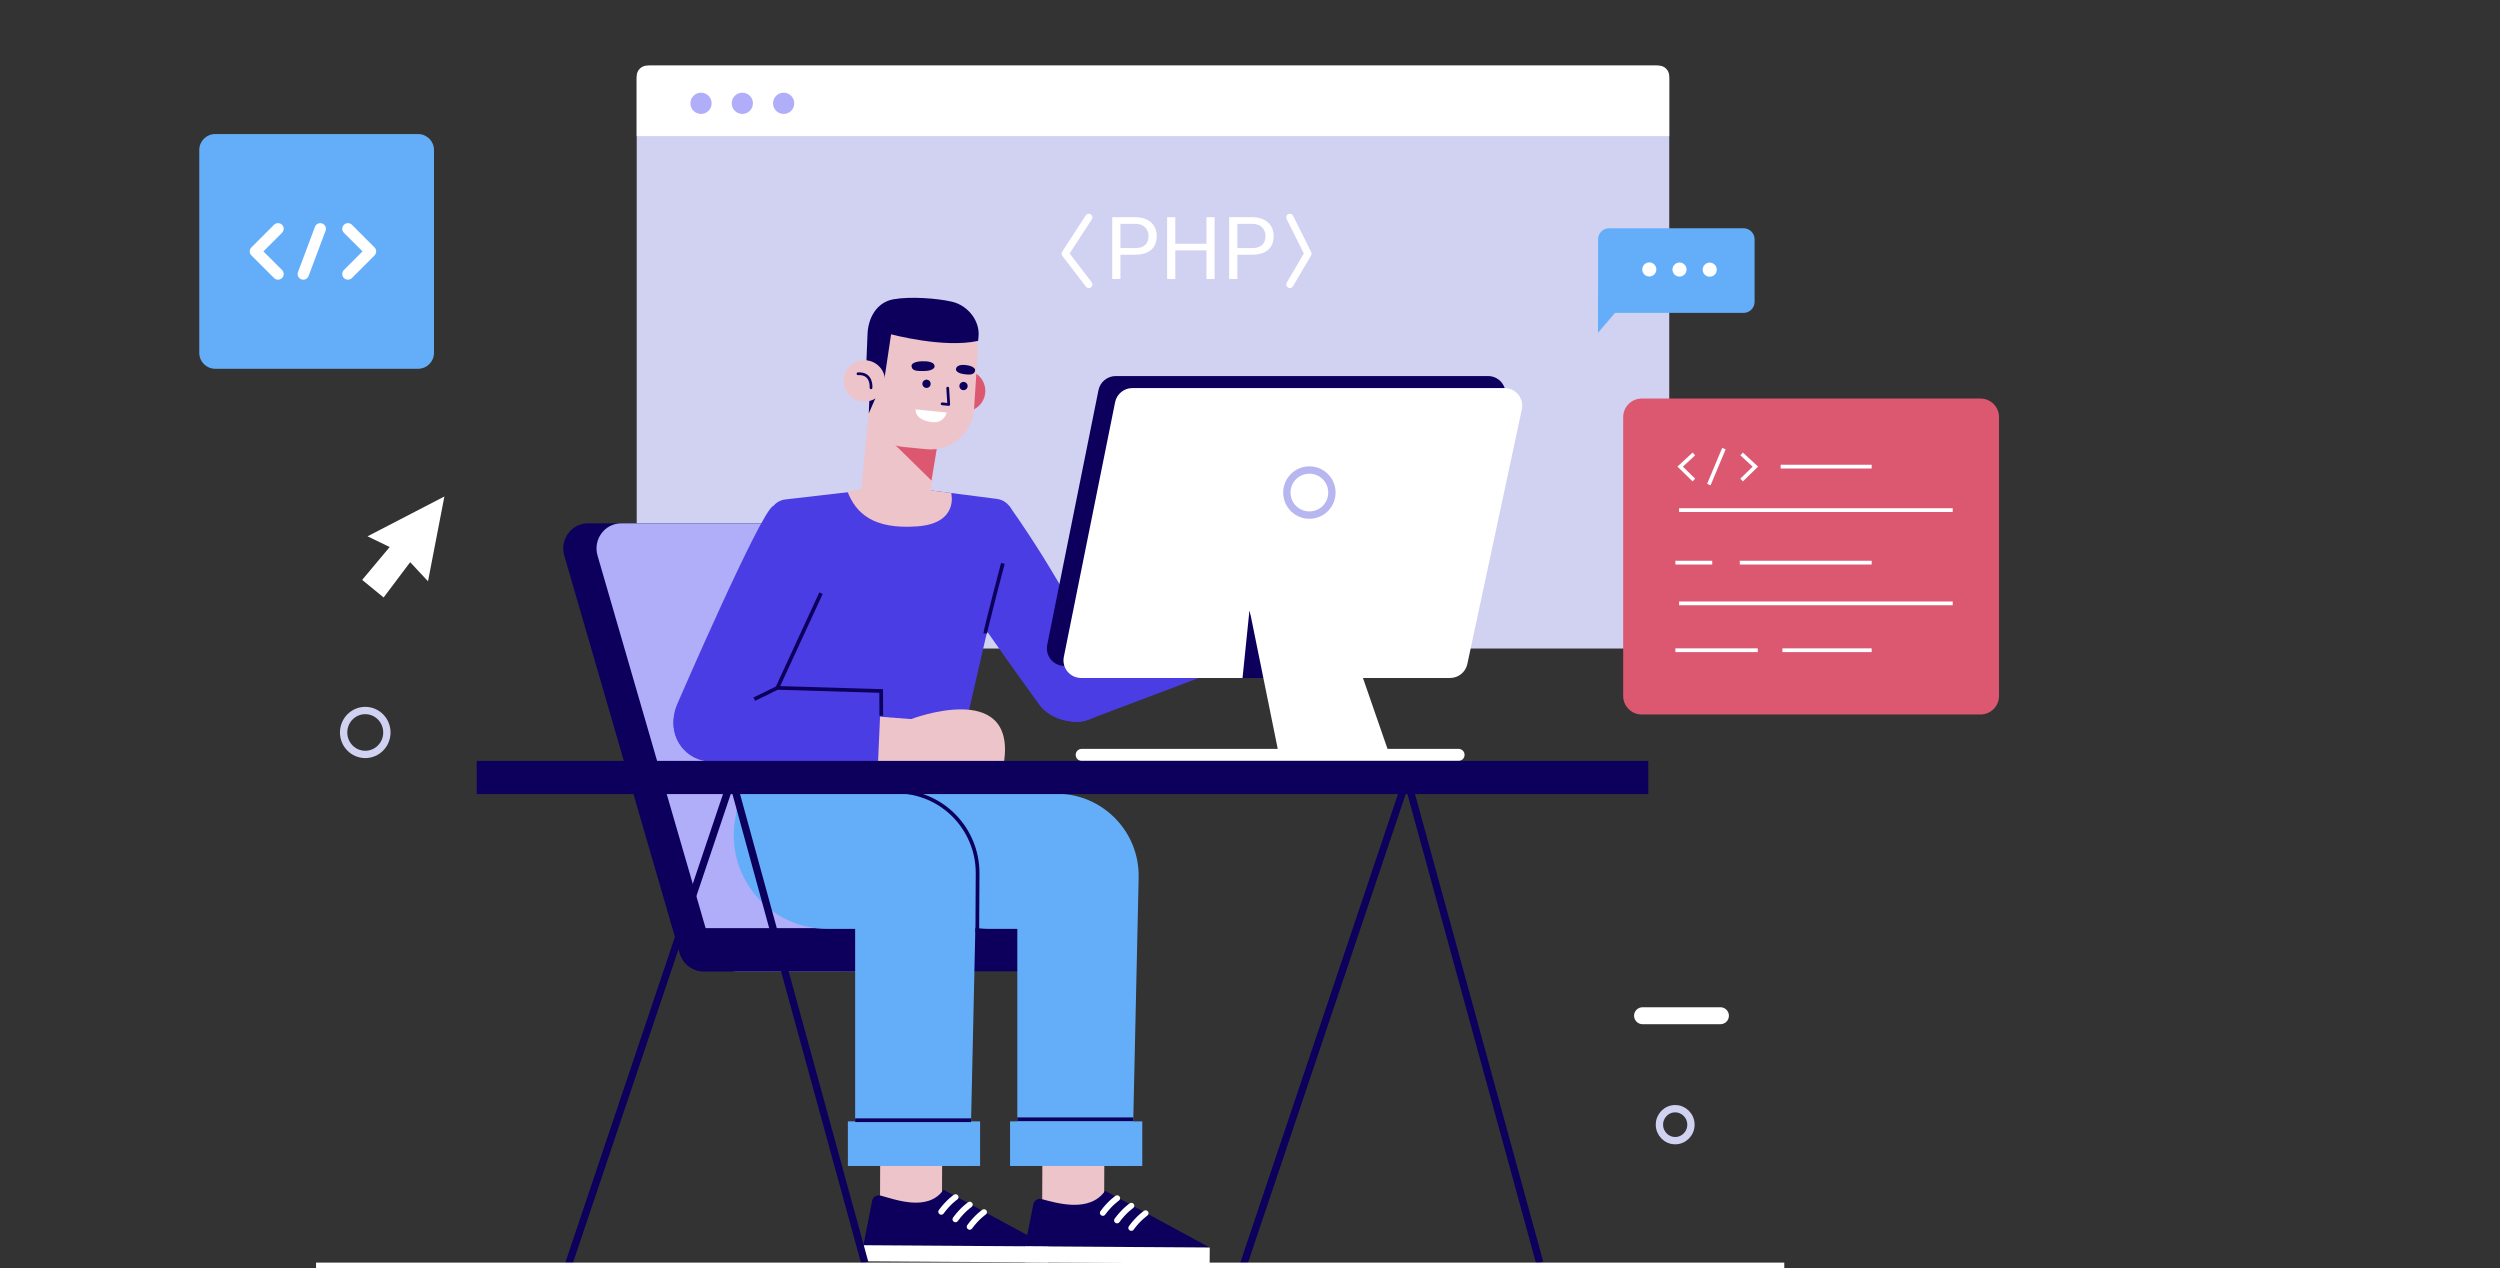 <svg width="690" height="350" viewBox="0 0 690 350" fill="none" xmlns="http://www.w3.org/2000/svg">
<rect x="0" y="0" width="690" height="350" fill="#333333" stroke="none"/>
<g clip-path="url(#clip0_2043_483)">
<path d="M457.14 179.004H179.29C177.33 179.004 175.73 177.414 175.73 175.444V21.654C175.73 19.694 177.32 18.094 179.29 18.094H457.15C459.11 18.094 460.71 19.684 460.71 21.654V175.444C460.7 177.404 459.11 179.004 457.14 179.004Z" fill="#D1D1F2"/>
<path d="M460.7 37.572H175.73V21.012C175.73 19.402 177.03 18.102 178.64 18.102H457.79C459.4 18.102 460.7 19.402 460.7 21.012V37.572Z" fill="white"/>
<path d="M196.41 28.516C196.41 30.136 195.1 31.446 193.48 31.446C191.86 31.446 190.55 30.136 190.55 28.516C190.55 26.896 191.86 25.586 193.48 25.586C195.09 25.576 196.41 26.896 196.41 28.516Z" fill="#B0ADF9"/>
<path d="M207.81 28.516C207.81 30.136 206.5 31.446 204.88 31.446C203.26 31.446 201.95 30.136 201.95 28.516C201.95 26.896 203.26 25.586 204.88 25.586C206.5 25.576 207.81 26.896 207.81 28.516Z" fill="#B0ADF9"/>
<path d="M219.22 28.516C219.22 30.136 217.91 31.446 216.29 31.446C214.67 31.446 213.36 30.136 213.36 28.516C213.36 26.896 214.67 25.586 216.29 25.586C217.9 25.576 219.22 26.896 219.22 28.516Z" fill="#B0ADF9"/>
<path d="M106.78 202.162C106.78 205.512 104.11 208.222 100.81 208.222C97.51 208.222 94.84 205.512 94.84 202.162C94.84 198.812 97.51 196.102 100.81 196.102C104.11 196.102 106.78 198.812 106.78 202.162Z" stroke="#D1D1F2" stroke-width="2.021" stroke-miterlimit="10"/>
<path d="M466.7 310.41C466.7 312.85 464.75 314.82 462.35 314.82C459.95 314.82 458 312.84 458 310.41C458 307.97 459.95 306 462.35 306C464.75 306 466.7 307.98 466.7 310.41Z" stroke="#D1D1F2" stroke-width="2.021" stroke-miterlimit="10"/>
<path d="M474.84 282.68H453.34C452.05 282.68 451 281.63 451 280.34C451 279.05 452.05 278 453.34 278H474.84C476.13 278 477.18 279.05 477.18 280.34C477.18 281.64 476.13 282.68 474.84 282.68Z" fill="white"/>
<path d="M122.65 137.031L101.44 148.021L107.55 150.981L99.96 160.051L105.88 164.901L113.21 155.161L118.13 160.431L122.65 137.031Z" fill="white"/>
<path d="M313.273 70.309H308.715V68.469H313.273C314.156 68.469 314.871 68.328 315.418 68.047C315.965 67.766 316.363 67.375 316.613 66.875C316.871 66.375 317 65.805 317 65.164C317 64.578 316.871 64.027 316.613 63.512C316.363 62.996 315.965 62.582 315.418 62.27C314.871 61.949 314.156 61.789 313.273 61.789H309.242V77H306.98V59.938H313.273C314.562 59.938 315.652 60.16 316.543 60.605C317.434 61.051 318.109 61.668 318.57 62.457C319.031 63.238 319.262 64.133 319.262 65.141C319.262 66.234 319.031 67.168 318.57 67.941C318.109 68.715 317.434 69.305 316.543 69.711C315.652 70.109 314.562 70.309 313.273 70.309ZM333.266 67.273V69.113H324.031V67.273H333.266ZM324.383 59.938V77H322.121V59.938H324.383ZM335.234 59.938V77H332.984V59.938H335.234ZM345.547 70.309H340.988V68.469H345.547C346.43 68.469 347.145 68.328 347.691 68.047C348.238 67.766 348.637 67.375 348.887 66.875C349.145 66.375 349.273 65.805 349.273 65.164C349.273 64.578 349.145 64.027 348.887 63.512C348.637 62.996 348.238 62.582 347.691 62.27C347.145 61.949 346.43 61.789 345.547 61.789H341.516V77H339.254V59.938H345.547C346.836 59.938 347.926 60.16 348.816 60.605C349.707 61.051 350.383 61.668 350.844 62.457C351.305 63.238 351.535 64.133 351.535 65.141C351.535 66.234 351.305 67.168 350.844 67.941C350.383 68.715 349.707 69.305 348.816 69.711C347.926 70.109 346.836 70.309 345.547 70.309Z" fill="white"/>
<path d="M115.4 101.78H59.38C56.96 101.78 55 99.82 55 97.4V41.38C55 38.96 56.96 37 59.38 37H115.4C117.82 37 119.78 38.96 119.78 41.38V97.39C119.78 99.81 117.82 101.78 115.4 101.78Z" fill="#64AEF9"/>
<path d="M94.92 64.253C94.31 63.643 94.31 62.653 94.92 62.043C95.53 61.433 96.52 61.433 97.13 62.043L103.37 68.283C103.98 68.893 103.98 69.883 103.37 70.493L97.13 76.733C96.52 77.343 95.53 77.343 94.92 76.733C94.31 76.123 94.31 75.133 94.92 74.523L100.06 69.383L94.92 64.253ZM72.7 69.383L77.84 74.523C78.45 75.133 78.45 76.123 77.84 76.733C77.23 77.343 76.24 77.343 75.63 76.733L69.39 70.493C68.78 69.883 68.78 68.893 69.39 68.283L75.63 62.043C76.24 61.433 77.23 61.433 77.84 62.043C78.45 62.653 78.45 63.643 77.84 64.253L72.7 69.383ZM86.93 62.603C87.23 61.793 88.13 61.383 88.94 61.693C89.75 61.993 90.16 62.893 89.85 63.703L85.17 76.183C84.87 76.993 83.97 77.403 83.16 77.093C82.35 76.783 81.94 75.893 82.25 75.083L86.93 62.603Z" fill="white"/>
<path d="M546.61 197.2H453.12C450.29 197.2 448 194.91 448 192.08V115.12C448 112.29 450.29 110 453.12 110H546.61C549.44 110 551.73 112.29 551.73 115.12V192.08C551.73 194.91 549.44 197.2 546.61 197.2Z" fill="#DC5871"/>
<path d="M480.18 155.289H516.58" stroke="white" stroke-width="1.037" stroke-miterlimit="10"/>
<path d="M463.42 166.531H538.96" stroke="white" stroke-width="1.037" stroke-miterlimit="10"/>
<path d="M463.42 140.789H538.96" stroke="white" stroke-width="1.037" stroke-miterlimit="10"/>
<path d="M462.41 179.461H485.14" stroke="white" stroke-width="1.037" stroke-miterlimit="10"/>
<path d="M491.95 179.461H516.58" stroke="white" stroke-width="1.037" stroke-miterlimit="10"/>
<path d="M462.41 155.289H472.58" stroke="white" stroke-width="1.037" stroke-miterlimit="10"/>
<path d="M491.46 128.789H516.58" stroke="white" stroke-width="1.037" stroke-miterlimit="10"/>
<path d="M475.8 123.82L471.64 133.75" stroke="white" stroke-width="1.037" stroke-miterlimit="10"/>
<path d="M467.51 125.289L463.72 128.789L467.51 132.489" stroke="white" stroke-width="1.037" stroke-miterlimit="10"/>
<path d="M480.69 125.289L484.48 128.789L480.69 132.489" stroke="white" stroke-width="1.037" stroke-miterlimit="10"/>
<path d="M481.21 86.36H441.07V66.05C441.07 64.37 442.43 63 444.12 63H481.22C482.9 63 484.27 64.36 484.27 66.05V83.31C484.26 85 482.89 86.36 481.21 86.36Z" fill="#64AEF9"/>
<path d="M441.07 81.531L441.04 91.851L449.85 81.551L441.07 81.531Z" fill="#64AEF9"/>
<path d="M469.94 74.424C469.94 75.495 470.8 76.374 471.88 76.374C472.95 76.374 473.83 75.514 473.83 74.434C473.83 73.365 472.97 72.484 471.89 72.484C470.82 72.475 469.95 73.344 469.94 74.424Z" fill="white"/>
<path d="M461.6 74.393C461.6 75.463 462.46 76.343 463.54 76.343C464.61 76.343 465.49 75.483 465.49 74.403C465.49 73.333 464.63 72.453 463.55 72.453C462.48 72.453 461.61 73.323 461.6 74.393Z" fill="white"/>
<path d="M453.26 74.362C453.26 75.432 454.12 76.312 455.2 76.312C456.27 76.312 457.15 75.452 457.15 74.372C457.15 73.302 456.29 72.422 455.21 72.422C454.14 72.422 453.27 73.292 453.26 74.362Z" fill="white"/>
<path d="M233.01 268.092H289.53C292.82 268.092 295.49 265.422 295.49 262.132C295.49 258.842 292.82 256.172 289.53 256.172H233.01C229.72 256.172 227.05 258.842 227.05 262.132C227.05 265.422 229.72 268.092 233.01 268.092Z" fill="#0D005D"/>
<path d="M194.13 268.095H260.83C265.38 268.095 268.65 263.645 267.36 259.205L235.5 149.415C234.65 146.465 231.99 144.445 228.97 144.445H162.27C157.72 144.445 154.45 148.895 155.74 153.335L187.59 263.125C188.45 266.075 191.11 268.095 194.13 268.095Z" fill="#0D005D"/>
<path d="M203.31 268.095H261.4C265.95 268.095 269.22 263.645 267.93 259.205L236.08 149.415C235.23 146.465 232.57 144.445 229.55 144.445H171.45C166.9 144.445 163.63 148.895 164.92 153.335L196.77 263.125C197.63 266.075 200.29 268.095 203.31 268.095Z" fill="#B0ADF9"/>
<path d="M194.15 268.092H264.74C268.03 268.092 270.7 265.422 270.7 262.132C270.7 258.842 268.03 256.172 264.74 256.172H194.15C190.86 256.172 188.19 258.842 188.19 262.132C188.18 265.422 190.85 268.092 194.15 268.092Z" fill="#0D005D"/>
<path d="M304.831 311.197L287.731 311.125L287.633 334.235L304.733 334.307L304.831 311.197Z" fill="#EEC4CB"/>
<path d="M278.778 321.805H315.268V309.505H278.778V321.805Z" fill="#64AEF9"/>
<path d="M248.82 218.984L247.62 226.354C245.05 242.094 257.2 256.374 273.14 256.374H280.78V321.374L312.5 321.794L314.27 242.154C314.51 229.494 304.32 219.094 291.66 219.064L248.82 218.984Z" fill="#64AEF9"/>
<path d="M280.78 308.922H312.78" stroke="#0D005D" stroke-width="1.028" stroke-miterlimit="10"/>
<path d="M287.5 330.944C291.52 332.014 300.74 334.854 305.01 328.664L333.88 344.314L282.91 343.974L285.18 332.474C285.34 331.374 286.42 330.664 287.5 330.944Z" fill="#0D005D"/>
<path d="M333.889 344.319L282.919 343.984L282.89 348.404L333.86 348.739L333.889 344.319Z" fill="white"/>
<path d="M304.71 335.502C304.84 335.442 304.95 335.362 305.04 335.232C306.91 332.662 308.78 331.392 308.8 331.382C309.17 331.132 309.27 330.632 309.02 330.262C308.77 329.892 308.27 329.802 307.9 330.032C307.81 330.092 305.78 331.462 303.72 334.282C303.46 334.642 303.54 335.152 303.9 335.412C304.15 335.592 304.45 335.612 304.71 335.502Z" fill="white"/>
<path d="M308.63 337.577C308.76 337.517 308.87 337.437 308.96 337.307C310.83 334.737 312.7 333.467 312.72 333.457C313.09 333.207 313.19 332.707 312.94 332.337C312.69 331.967 312.19 331.867 311.82 332.107C311.73 332.167 309.7 333.537 307.64 336.357C307.38 336.717 307.46 337.227 307.82 337.487C308.08 337.667 308.38 337.687 308.63 337.577Z" fill="white"/>
<path d="M312.56 339.647C312.69 339.587 312.8 339.507 312.89 339.377C314.76 336.807 316.64 335.537 316.65 335.527C317.02 335.277 317.12 334.777 316.87 334.407C316.62 334.037 316.12 333.937 315.75 334.177C315.66 334.237 313.63 335.607 311.57 338.427C311.31 338.787 311.39 339.297 311.75 339.557C312 339.727 312.31 339.757 312.56 339.647Z" fill="white"/>
<path d="M260.07 311.189L242.97 311.117L242.873 334.227L259.973 334.3L260.07 311.189Z" fill="#EEC4CB"/>
<path d="M243.01 329.969C247.03 331.039 256.14 334.559 260.41 328.359L289.28 344.009L238.31 343.669L240.69 331.499C240.85 330.399 241.93 329.689 243.01 329.969Z" fill="#0D005D"/>
<path d="M289.288 344.023L238.318 343.688L238.289 348.107L289.259 348.443L289.288 344.023Z" fill="white"/>
<path d="M260.11 335.197C260.24 335.137 260.35 335.057 260.44 334.927C262.31 332.357 264.18 331.087 264.2 331.077C264.57 330.827 264.67 330.327 264.42 329.957C264.17 329.587 263.67 329.497 263.3 329.727C263.21 329.787 261.18 331.157 259.12 333.977C258.86 334.337 258.94 334.847 259.3 335.107C259.55 335.287 259.85 335.307 260.11 335.197Z" fill="white"/>
<path d="M264.03 337.272C264.16 337.212 264.27 337.132 264.36 337.002C266.23 334.432 268.1 333.162 268.12 333.152C268.49 332.902 268.59 332.402 268.34 332.032C268.09 331.662 267.59 331.562 267.22 331.802C267.13 331.862 265.1 333.232 263.04 336.052C262.78 336.412 262.86 336.922 263.22 337.182C263.48 337.362 263.78 337.382 264.03 337.272Z" fill="white"/>
<path d="M267.96 339.343C268.09 339.283 268.2 339.203 268.29 339.073C270.16 336.503 272.04 335.233 272.05 335.223C272.42 334.973 272.52 334.473 272.27 334.103C272.02 333.733 271.52 333.633 271.15 333.873C271.06 333.933 269.03 335.303 266.97 338.123C266.71 338.483 266.79 338.993 267.15 339.253C267.4 339.423 267.71 339.453 267.96 339.343Z" fill="white"/>
<path d="M234.016 321.805H270.506V309.505H234.016V321.805Z" fill="#64AEF9"/>
<path d="M204.06 218.984L202.86 226.354C200.29 242.094 212.44 256.374 228.38 256.374H236.02V321.374L267.74 321.794L269.51 242.154C269.75 229.494 259.56 219.094 246.9 219.064L204.06 218.984Z" fill="#64AEF9"/>
<path d="M236.02 309.18H268.02" stroke="#0D005D" stroke-width="1.028" stroke-miterlimit="10"/>
<path d="M269.73 257.431L269.82 240.981C269.82 228.561 259.83 218.491 247.5 218.471L241.85 218.461" stroke="#0D005D" stroke-width="1.028" stroke-miterlimit="10"/>
<path d="M278.56 139.672C278.56 139.672 294.32 161.172 305.47 186.622C306.72 189.472 306.45 192.792 304.73 195.392C300.85 201.252 290.71 199.902 286.81 194.452C286.81 194.452 256.99 153.452 258.26 151.792C258.56 151.392 278.56 139.672 278.56 139.672Z" fill="#4B3DE4"/>
<path d="M297.03 179.165L336.11 163.555L339.49 183.865L300.15 198.715C298.73 199.255 297.18 199.405 295.69 199.085C290.61 197.955 287 192.985 287.94 187.525C288.71 182.995 292.45 179.555 297.03 179.165Z" fill="#4B3DE4"/>
<path d="M248.09 134.219L275.14 137.699C277.9 138.049 279.87 140.539 279.6 143.299L262.12 219.119L204.06 218.979L212.28 143.559C211.94 140.729 213.97 138.159 216.81 137.839L248.09 134.219Z" fill="#4B3DE4"/>
<path d="M271.94 174.832C271.94 173.932 276.79 155.492 276.79 155.492" stroke="#0D005D" stroke-width="1.028" stroke-miterlimit="10"/>
<path d="M257.52 135.43L262.53 136.07C262.53 136.07 264.77 144.44 253.14 145.28C241.03 146.16 236.25 141.67 233.91 135.69L247.25 133.07L257.52 135.43Z" fill="#EEC4CB"/>
<path d="M235.38 152.453C235.38 152.453 220.64 181.643 203.99 205.173C202.12 207.813 197.72 209.123 194.49 208.983C187.21 208.673 184.12 200.823 186.87 194.433C186.87 194.433 210.19 140.553 213.41 139.673C213.92 139.543 235.38 152.453 235.38 152.453Z" fill="#4B3DE4"/>
<path d="M252.23 198.535L239.55 197.555L239.95 210.245L250.92 210.235L252.23 198.535Z" fill="#EEC4CB"/>
<path d="M197.63 189.344L243.2 190.714L242.31 211.114L194.96 210.114C188.22 209.214 184.11 202.214 186.61 195.884C188.37 191.454 192.9 188.764 197.63 189.344Z" fill="#4B3DE4"/>
<path d="M226.6 163.711L214.54 189.851L243.2 190.711L243.23 197.551" stroke="#0D005D" stroke-width="1.028" stroke-miterlimit="10"/>
<path d="M214.54 189.852L208.18 192.972" stroke="#0D005D" stroke-width="1.028" stroke-miterlimit="10"/>
<path d="M251.29 198.533C251.29 198.533 280.36 187.323 277.13 210.223H249.23L251.29 198.533Z" fill="#EEC4CB"/>
<path d="M271.434 110.238C272.737 107.36 271.461 103.97 268.584 102.667C265.706 101.363 262.317 102.639 261.013 105.516C259.709 108.394 260.985 111.783 263.863 113.087C266.74 114.391 270.13 113.115 271.434 110.238Z" fill="#DC5871"/>
<path d="M259.41 116.169L256.76 136.469C256.24 142.179 252.29 142.219 246.67 141.659C241.88 141.179 237.92 139.369 237.8 134.559L239.85 112.539L259.41 116.169Z" fill="#EEC4CB"/>
<path d="M257.09 132.639L243.92 119.719L259.02 121.029L257.09 132.639Z" fill="#DC5871"/>
<path d="M249.14 123.332L255.73 123.982C262.45 124.652 268.39 119.622 268.83 112.882L269.83 97.712C270.33 90.202 264.78 83.662 257.29 82.922C249.63 82.162 241.46 87.622 240.7 95.282L239.85 112.562C239.58 118.042 243.66 122.782 249.14 123.332Z" fill="#EEC4CB"/>
<path d="M243.99 105.298L245.94 92.268C245.94 92.268 260.51 96.188 269.96 94.078L270.07 92.958C270.51 88.518 267.12 84.298 262.77 83.278C258.76 82.338 251.25 81.758 246.56 82.608C242.03 83.428 239.5 87.688 239.42 92.588L239.14 99.448L243.99 105.298Z" fill="#0D005D"/>
<path d="M243.23 106.195L239.78 114.115L239.99 109.235L243.23 106.195Z" fill="#0D005D"/>
<path d="M232.89 104.57C232.58 107.71 234.87 110.51 238.01 110.82C241.15 111.13 243.95 108.84 244.26 105.7C244.57 102.56 242.28 99.76 239.14 99.45C236 99.14 233.2 101.43 232.89 104.57Z" fill="#EEC4CB"/>
<path d="M240.4 107.029C240.4 107.029 240.81 102.909 236.8 103.159" stroke="#0D005D" stroke-width="0.761" stroke-miterlimit="10" stroke-linecap="round" stroke-linejoin="round"/>
<path d="M261.57 107.125L261.85 111.635L260.03 111.455" stroke="#0D005D" stroke-width="0.761" stroke-miterlimit="10" stroke-linecap="round" stroke-linejoin="round"/>
<path d="M254.93 99.719C254.93 99.719 258.05 99.559 257.95 101.209C257.95 101.209 257.86 102.329 255.15 102.399C252.44 102.469 251.76 102.169 251.59 101.109C251.42 100.039 253.48 99.649 254.93 99.719Z" fill="#0D005D"/>
<path d="M266.69 100.785C266.69 100.785 264.16 100.295 263.84 101.835C263.84 101.835 263.64 102.875 265.86 103.235C268.08 103.595 268.83 103.265 269.1 102.435C269.42 101.495 267.9 100.885 266.69 100.785Z" fill="#0D005D"/>
<path d="M261.28 113.85L252.69 113C252.69 113 252.37 116 257.36 116.51C260.67 116.84 261.28 113.85 261.28 113.85Z" fill="white"/>
<path d="M256.85 106.091C256.76 106.711 256.19 107.151 255.56 107.061C254.94 106.971 254.5 106.401 254.59 105.771C254.68 105.151 255.25 104.711 255.88 104.801C256.5 104.891 256.94 105.461 256.85 106.091Z" fill="#0D005D"/>
<path d="M267.06 106.708C266.97 107.328 266.4 107.768 265.77 107.678C265.15 107.588 264.71 107.018 264.8 106.388C264.89 105.768 265.46 105.328 266.09 105.418C266.71 105.508 267.15 106.078 267.06 106.708Z" fill="#0D005D"/>
<path d="M303.18 107.689L289.03 177.979C288.42 180.989 290.72 183.799 293.79 183.799H395.64C397.93 183.799 399.91 182.199 400.39 179.959L415.44 109.669C416.09 106.649 413.78 103.789 410.69 103.789H307.94C305.63 103.789 303.63 105.419 303.18 107.689Z" fill="#0D005D"/>
<path d="M307.77 111.009L293.62 181.299C293.01 184.309 295.31 187.119 298.38 187.119H400.23C402.52 187.119 404.5 185.519 404.98 183.279L420.03 112.989C420.68 109.969 418.37 107.109 415.28 107.109H312.53C310.22 107.109 308.23 108.739 307.77 111.009Z" fill="white"/>
<path d="M344.84 168.531L342.94 187.121H351.21L344.84 168.531Z" fill="#0D005D"/>
<path d="M344.84 168.148L353.28 209.768H384.02L369.6 168.148H344.84Z" fill="white"/>
<path d="M361.39 142.167C364.825 142.167 367.61 139.382 367.61 135.947C367.61 132.511 364.825 129.727 361.39 129.727C357.955 129.727 355.17 132.511 355.17 135.947C355.17 139.382 357.955 142.167 361.39 142.167Z" stroke="#B8B6F1" stroke-width="2.028" stroke-miterlimit="10"/>
<path d="M402.57 206.688H298.55C297.63 206.688 296.89 207.428 296.89 208.348C296.89 209.268 297.63 210.007 298.55 210.007H402.56C403.48 210.007 404.22 209.268 404.22 208.348C404.22 207.428 403.48 206.688 402.57 206.688Z" fill="white"/>
<path d="M342.83 350.152L388.33 214.922L424.96 348.512" stroke="#0D005D" stroke-width="2.028" stroke-miterlimit="10"/>
<path d="M131.579 219.164L454.929 219.164V210.004L131.579 210.004V219.164Z" fill="#0D005D"/>
<path d="M156.53 350.152L202.04 214.922L238.67 348.512" stroke="#0D005D" stroke-width="2.028" stroke-miterlimit="10"/>
<path d="M87.23 349.492H492.46" stroke="white" stroke-width="2.021" stroke-miterlimit="10"/>
<path d="M300.5 60L294 70L300.5 78.5M356 60L361 70L356 78.5" stroke="white" stroke-width="2" stroke-linecap="round" stroke-linejoin="round"/>
</g>
<defs>
<clipPath id="clip0_2043_483">
<rect width="690" height="350" fill="white"/>
</clipPath>
</defs>
</svg>
